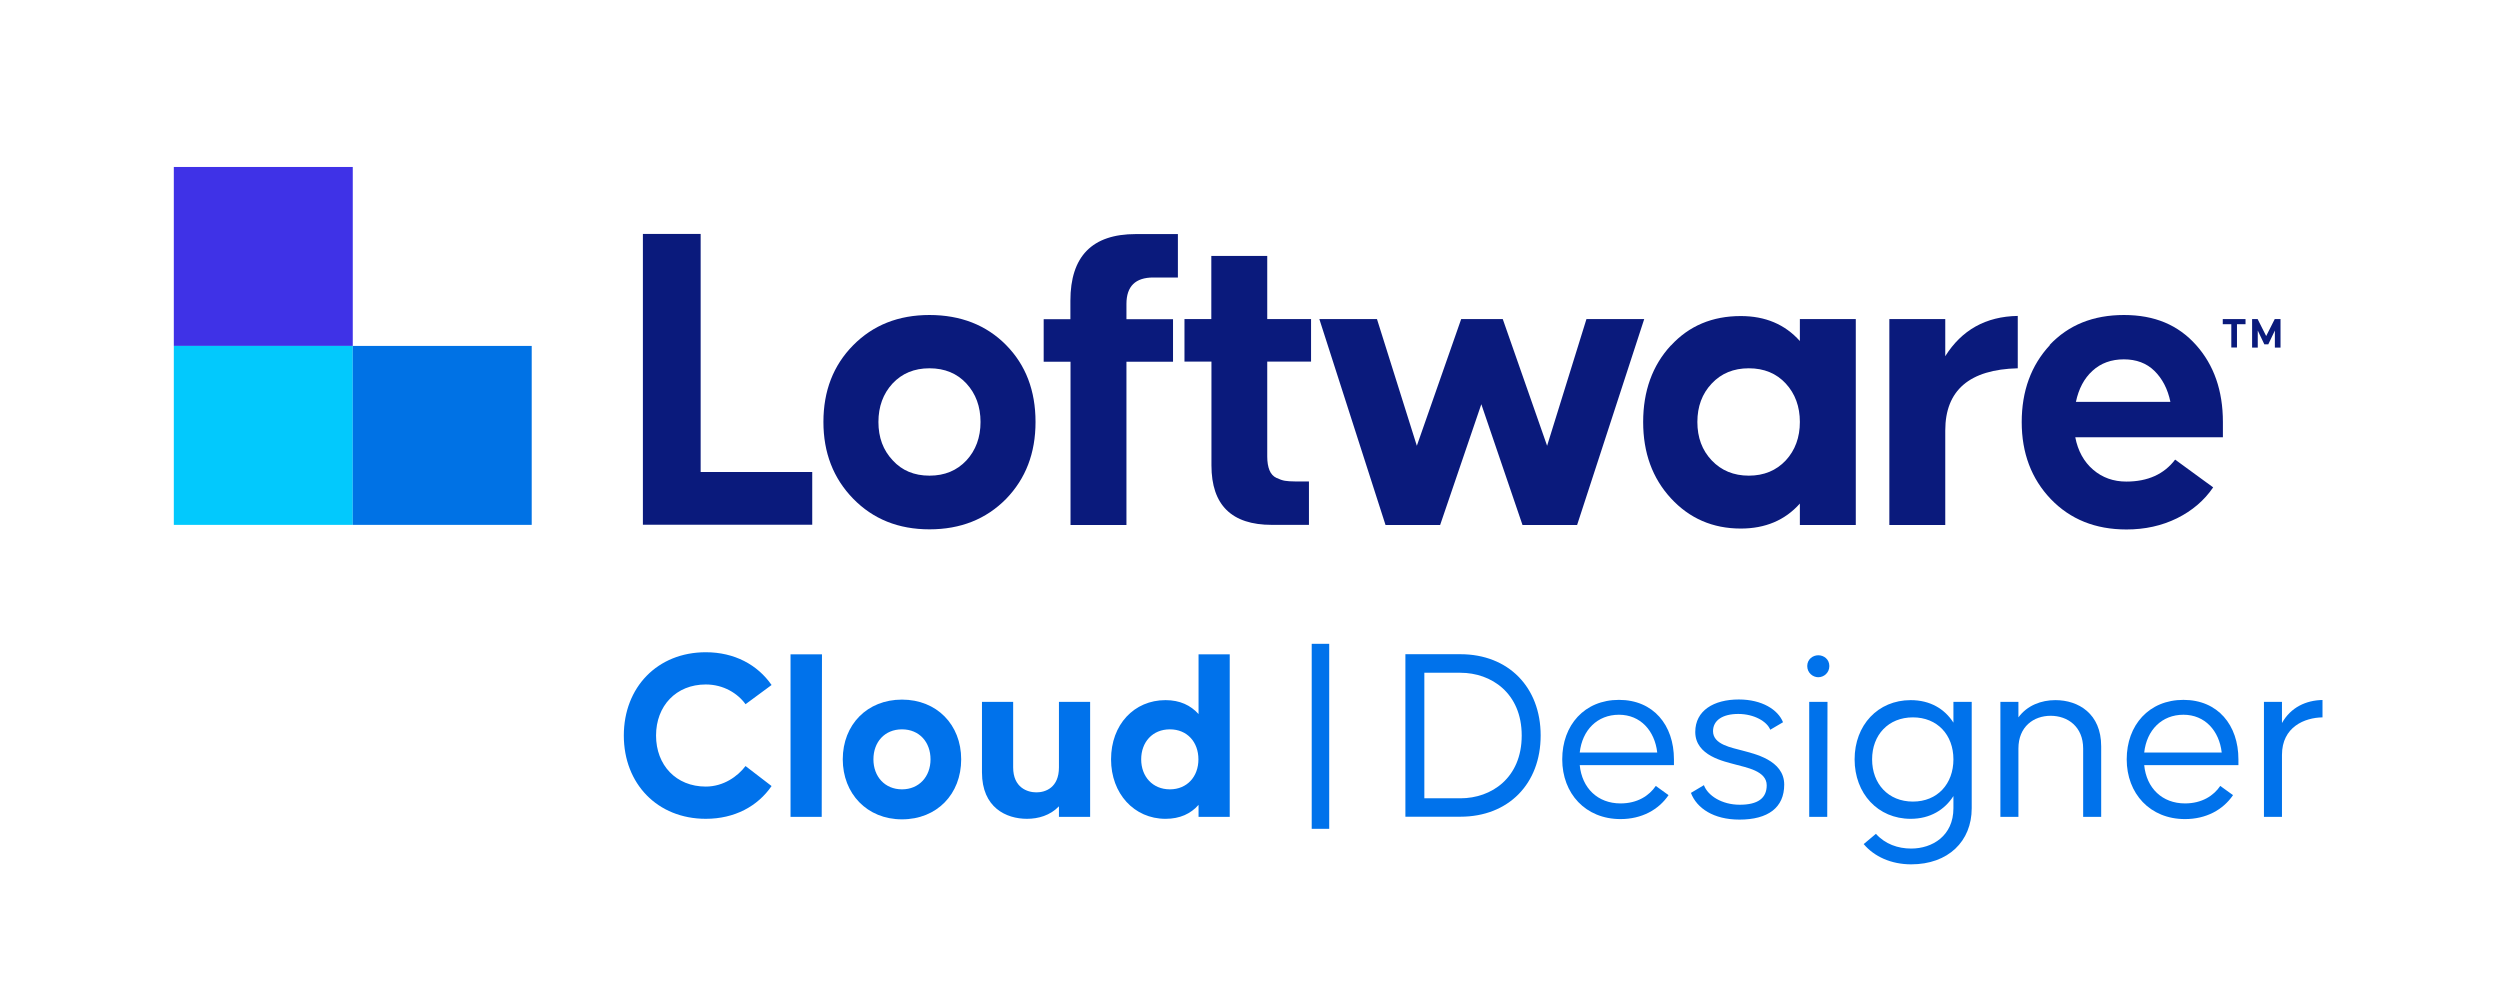 <?xml version="1.0" encoding="UTF-8"?>
<svg id="Layer_1" data-name="Layer 1" xmlns="http://www.w3.org/2000/svg" viewBox="0 0 190 75">
  <defs>
    <style>
      .cls-1 {
        fill: #3f32e7;
      }

      .cls-1, .cls-2, .cls-3, .cls-4, .cls-5 {
        stroke-width: 0px;
      }

      .cls-2 {
        fill: #0a1a7c;
      }

      .cls-3 {
        fill: #02c9fd;
      }

      .cls-4 {
        fill: #0072e5;
      }

      .cls-5 {
        fill: #0072eb;
      }
    </style>
  </defs>
  <g>
    <rect class="cls-1" x="13.21" y="12.69" width="13.6" height="13.6"/>
    <rect class="cls-3" x="13.21" y="26.29" width="13.6" height="13.6"/>
    <rect class="cls-4" x="26.81" y="26.29" width="13.6" height="13.6"/>
    <path class="cls-2" d="M48.86,39.89v-22.11h4.39v18.09h8.48v4.01h-12.87Z"/>
    <path class="cls-2" d="M62.58,32.07c0-2.36.75-4.3,2.26-5.83,1.51-1.53,3.44-2.3,5.8-2.3s4.32.76,5.82,2.28c1.5,1.52,2.24,3.47,2.24,5.85s-.75,4.31-2.24,5.85c-1.52,1.54-3.46,2.31-5.82,2.31s-4.29-.78-5.8-2.33c-1.51-1.55-2.26-3.5-2.26-5.83ZM66.76,32.07c0,1.18.36,2.15,1.09,2.92.7.77,1.63,1.16,2.79,1.16s2.09-.39,2.81-1.16c.71-.77,1.07-1.75,1.07-2.92s-.36-2.15-1.07-2.92c-.71-.77-1.65-1.16-2.81-1.16s-2.09.39-2.81,1.16c-.71.77-1.07,1.75-1.07,2.92Z"/>
    <path class="cls-2" d="M81.35,24.25v-1.39c0-3.38,1.65-5.07,4.97-5.07h3.2v3.3h-1.87c-1.36,0-2.04.67-2.04,2.01v1.16h3.54v3.23h-3.54v12.41h-4.25v-12.41h-2.04v-3.23h2.04Z"/>
    <path class="cls-2" d="M90.02,27.48v-3.23h2.04v-4.8h4.25v4.8h3.33v3.23h-3.33v7.21c0,.43.06.78.17,1.05.11.27.29.47.53.58.24.11.45.19.65.22.19.03.45.05.77.05h1.05v3.3h-2.82c-3.06,0-4.59-1.51-4.59-4.52v-7.89h-2.04Z"/>
    <path class="cls-2" d="M100.26,24.25h4.39l3.03,9.63,3.37-9.63h3.16l3.37,9.63,2.99-9.63h4.39l-5.1,15.65h-4.15l-3.13-9.18-3.13,9.18h-4.15l-5.03-15.65Z"/>
    <path class="cls-2" d="M126.99,26.26c1.38-1.5,3.15-2.24,5.31-2.24,1.86,0,3.36.63,4.49,1.9v-1.67h4.25v15.65h-4.25v-1.63c-1.13,1.27-2.63,1.9-4.49,1.9-2.13,0-3.9-.77-5.31-2.3-1.41-1.53-2.11-3.46-2.11-5.8s.7-4.3,2.11-5.82ZM129,32.07c0,1.18.36,2.15,1.09,2.92.73.77,1.67,1.16,2.82,1.16s2.09-.39,2.81-1.16c.71-.77,1.07-1.75,1.07-2.92s-.36-2.15-1.07-2.92c-.71-.77-1.65-1.16-2.81-1.16s-2.1.39-2.82,1.16c-.73.77-1.09,1.75-1.09,2.92Z"/>
    <path class="cls-2" d="M147.84,24.25v2.82c1.25-1.99,3.08-3.02,5.51-3.06v3.98c-3.67.09-5.51,1.67-5.51,4.73v7.18h-4.25v-15.65h4.25Z"/>
    <path class="cls-2" d="M155.77,26.22c1.43-1.52,3.31-2.28,5.65-2.28s4.12.76,5.48,2.28c1.36,1.52,2.04,3.47,2.04,5.85v1.16h-11.22c.2,1.04.66,1.87,1.36,2.47.7.6,1.54.9,2.52.9,1.63,0,2.87-.56,3.71-1.67l2.89,2.11c-.68,1-1.6,1.78-2.75,2.35-1.16.57-2.44.85-3.84.85-2.36,0-4.27-.77-5.75-2.31-1.47-1.54-2.21-3.49-2.21-5.85s.71-4.31,2.14-5.85ZM157.77,30.54h7.18c-.2-.97-.61-1.76-1.21-2.35-.6-.59-1.38-.88-2.33-.88s-1.75.29-2.38.87c-.64.58-1.05,1.37-1.26,2.36Z"/>
    <path class="cls-2" d="M168.93,24.25h1.73v.39h-.65v1.77h-.43v-1.77h-.65v-.39Z"/>
    <path class="cls-2" d="M171.58,24.25l.65,1.29.65-1.29h.44v2.17h-.43v-1.3l-.5,1.05h-.3l-.5-1.05v1.3h-.43v-2.17h.44Z"/>
  </g>
  <g>
    <path class="cls-5" d="M47.41,55.9c0-3.67,2.56-6.33,6.23-6.33,2.18,0,3.93.95,5,2.49l-1.98,1.46c-.59-.82-1.67-1.5-3.02-1.5-2.26,0-3.78,1.63-3.78,3.88s1.52,3.88,3.78,3.88c1.35,0,2.43-.78,3.02-1.56l1.98,1.52c-1.06,1.54-2.81,2.49-5,2.49-3.67,0-6.23-2.66-6.23-6.33Z"/>
    <path class="cls-5" d="M60.08,49.73h2.39l-.02,12.35h-2.37v-12.35Z"/>
    <path class="cls-5" d="M64.05,57.71c0-2.64,1.86-4.54,4.5-4.54s4.5,1.9,4.5,4.54-1.84,4.56-4.5,4.56-4.5-1.96-4.5-4.56ZM70.72,57.71c0-1.31-.85-2.28-2.17-2.28s-2.17.97-2.17,2.28.87,2.28,2.17,2.28,2.17-.97,2.17-2.28Z"/>
    <path class="cls-5" d="M74.63,58.7v-5.36h2.37v4.98c0,1.54,1.08,1.9,1.77,1.9s1.71-.36,1.71-1.9v-4.98h2.37v8.74h-2.37v-.8c-.67.7-1.58.95-2.43.95-1.58,0-3.42-.85-3.42-3.53Z"/>
    <path class="cls-5" d="M84.44,57.71c0-2.64,1.75-4.5,4.14-4.5,1.1,0,1.92.4,2.51,1.06v-4.54h2.37v12.35h-2.37v-.91c-.59.67-1.41,1.06-2.51,1.06-2.39,0-4.14-1.92-4.14-4.52ZM91.08,57.71c0-1.31-.85-2.28-2.17-2.28s-2.18.97-2.18,2.28.87,2.28,2.18,2.28,2.17-.97,2.17-2.28Z"/>
    <path class="cls-5" d="M99.69,62.99v-14.06h1.33v14.06h-1.33Z"/>
    <path class="cls-5" d="M117.09,55.9c0,3.67-2.45,6.17-6.1,6.17h-4.18v-12.35h4.18c3.65,0,6.1,2.51,6.1,6.17ZM115.65,55.9c0-3.23-2.32-4.77-4.65-4.77h-2.75v9.54h2.75c2.34,0,4.65-1.54,4.65-4.77Z"/>
    <path class="cls-5" d="M127.22,57.71v.44h-7.16c.17,1.75,1.37,2.91,3.1,2.91,1.29,0,2.18-.59,2.68-1.33l.97.7c-.76,1.12-2.05,1.82-3.65,1.82-2.66,0-4.43-1.94-4.43-4.54s1.69-4.52,4.31-4.52,4.18,1.92,4.18,4.52ZM120.06,57.19h5.89c-.19-1.65-1.27-2.87-2.91-2.87s-2.79,1.16-2.98,2.87Z"/>
    <path class="cls-5" d="M129.5,59.68c.29.78,1.35,1.48,2.72,1.48s2.05-.49,2.05-1.48c0-1.1-1.58-1.35-2.39-1.58-.82-.23-3.04-.65-3.04-2.47,0-1.63,1.41-2.47,3.31-2.47,1.77,0,2.98.78,3.36,1.73l-.97.57c-.25-.63-1.23-1.2-2.43-1.2s-1.92.49-1.92,1.31c0,1.03,1.44,1.25,2.26,1.48s3.15.7,3.15,2.58c0,1.75-1.23,2.66-3.4,2.66-1.98,0-3.25-.87-3.69-2.03l.99-.59Z"/>
    <path class="cls-5" d="M137.35,50.62c0-.51.42-.82.84-.82s.84.3.84.82-.42.85-.84.85-.84-.34-.84-.85ZM137.5,62.08v-8.74h1.39l-.02,8.74h-1.37Z"/>
    <path class="cls-5" d="M149.85,53.34v8.09c0,2.51-1.79,4.26-4.6,4.26-1.52,0-2.81-.59-3.61-1.54l.93-.78c.7.78,1.67,1.12,2.68,1.12,1.61,0,3.21-.97,3.21-3.06v-.93c-.66,1.04-1.77,1.73-3.25,1.73-2.49,0-4.26-1.92-4.26-4.52s1.77-4.5,4.26-4.5c1.48,0,2.58.66,3.25,1.71v-1.58h1.39ZM148.46,57.71c0-1.86-1.22-3.19-3.08-3.19s-3.1,1.33-3.1,3.19,1.23,3.21,3.1,3.21,3.08-1.35,3.08-3.21Z"/>
    <path class="cls-5" d="M159.69,56.7v5.38h-1.37v-5.19c0-1.67-1.18-2.49-2.47-2.49s-2.45.82-2.45,2.49v5.19h-1.37v-8.74h1.37v1.18c.67-.91,1.73-1.31,2.81-1.31,1.75,0,3.48,1.03,3.48,3.5Z"/>
    <path class="cls-5" d="M170.12,57.71v.44h-7.16c.17,1.75,1.37,2.91,3.1,2.91,1.29,0,2.18-.59,2.68-1.33l.97.7c-.76,1.12-2.05,1.82-3.65,1.82-2.66,0-4.43-1.94-4.43-4.54s1.69-4.52,4.31-4.52,4.18,1.92,4.18,4.52ZM162.96,57.19h5.89c-.19-1.65-1.27-2.87-2.91-2.87s-2.79,1.16-2.98,2.87Z"/>
    <path class="cls-5" d="M176.51,53.21v1.31c-1.35.02-3.08.72-3.08,2.85v4.71h-1.37v-8.74h1.37v1.61c.67-1.2,1.84-1.73,3.08-1.75Z"/>
  </g>
</svg>